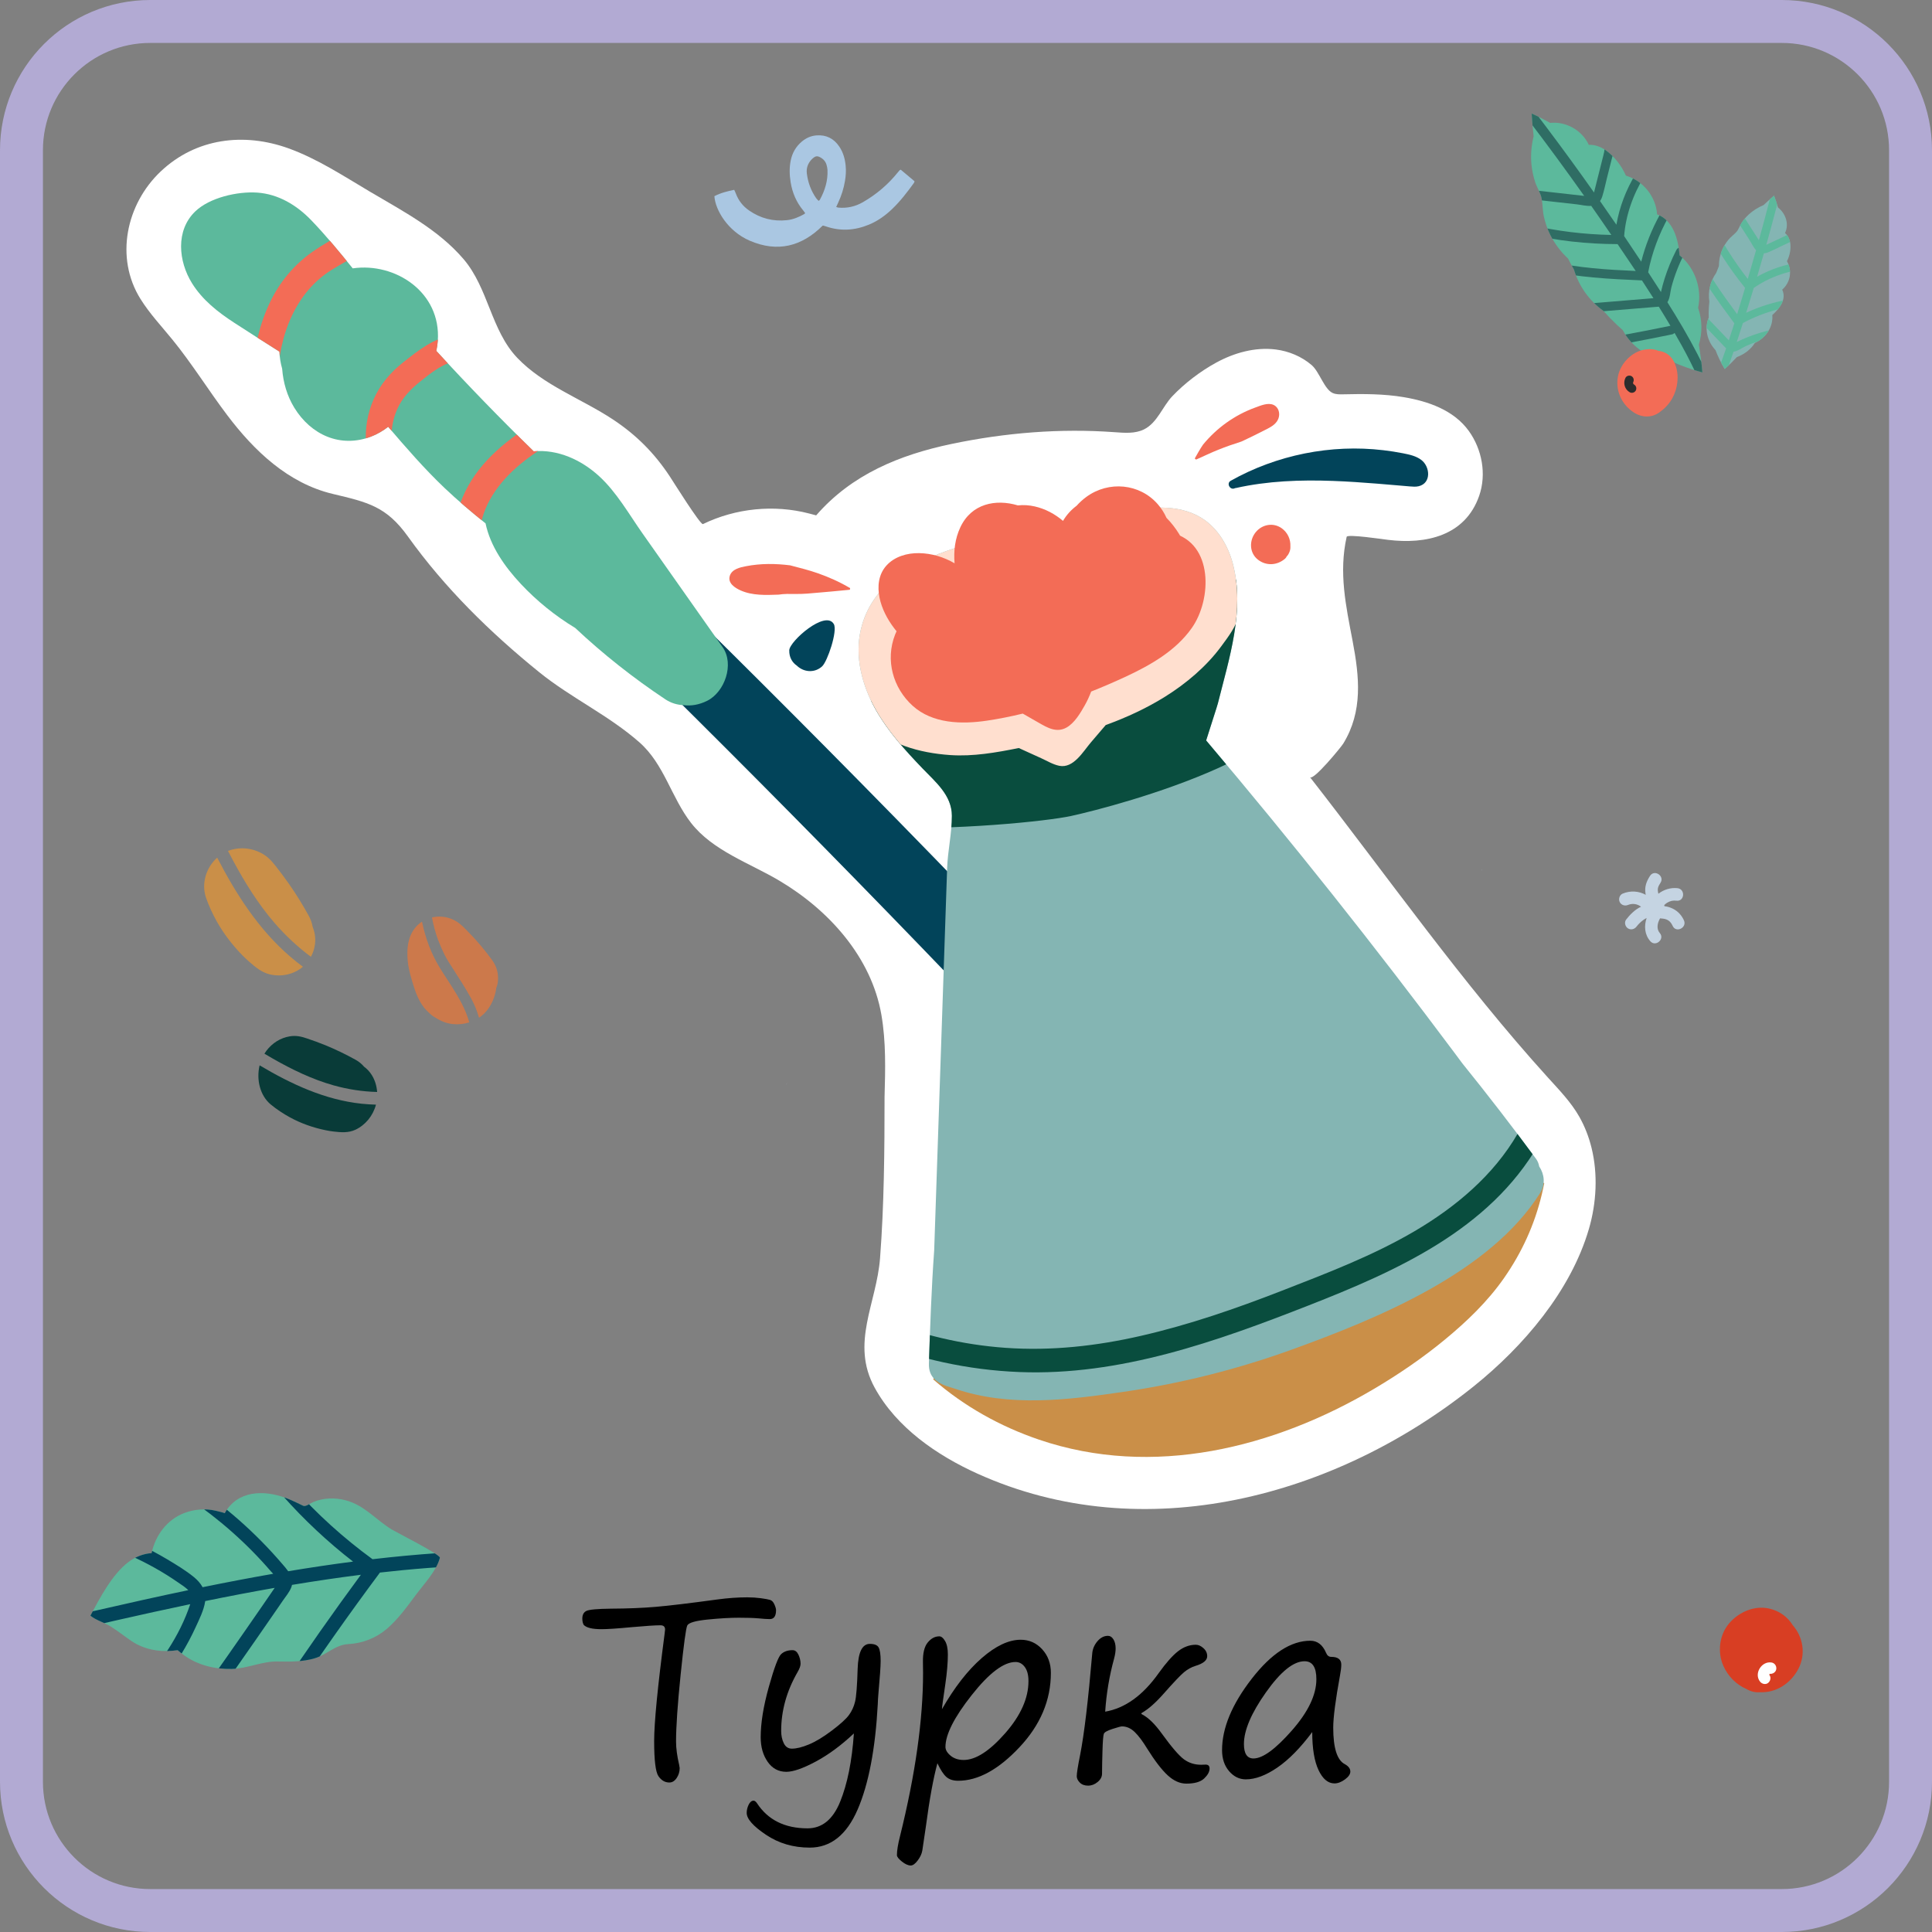 <?xml version="1.0" encoding="utf-8"?>
<!-- Generator: Adobe Illustrator 23.1.0, SVG Export Plug-In . SVG Version: 6.00 Build 0)  -->
<svg version="1.0" id="Слой_1" xmlns="http://www.w3.org/2000/svg" xmlns:xlink="http://www.w3.org/1999/xlink" x="0px" y="0px"
	 viewBox="0 0 90 90" enable-background="new 0 0 90 90" xml:space="preserve">
<rect x="0" y="0" width="90" height="90" fill="#808080" stroke="none"/>
<g>
	<g>
		<g>
			<path fill="#FFFFFF" d="M74.14,53.47c-0.125-0.507-0.313-0.996-0.572-1.452c-0.387-0.681-0.946-1.255-1.469-1.832      c-3.974-4.384-7.433-9.315-11.076-13.984c0.149,0.191,1.455-1.404,1.551-1.562c0.923-1.507,0.752-3.116,0.435-4.784      c-0.312-1.64-0.65-3.178-0.276-4.849c0.031-0.136,1.73,0.118,1.923,0.141c1.761,0.217,3.598-0.177,4.25-2.052      c0.35-1.005,0.134-2.162-0.482-3.019c-0.7-0.973-1.894-1.385-3.039-1.577c-0.926-0.155-1.87-0.154-2.809-0.131      c-0.168,0.004-0.343,0.008-0.496-0.062c-0.39-0.178-0.62-0.992-0.977-1.299c-0.468-0.402-1.067-0.652-1.678-0.728      c-0.955-0.119-1.93,0.153-2.774,0.615c-0.738,0.404-1.459,0.954-2.04,1.563c-0.457,0.48-0.697,1.236-1.317,1.544      c-0.417,0.207-0.909,0.165-1.373,0.131c-2.537-0.186-5.103,0.026-7.591,0.547c-2.417,0.506-4.653,1.42-6.309,3.328      c-0.111-0.03-0.22-0.058-0.324-0.086c-1.639-0.428-3.427-0.248-4.951,0.492c-0.117,0.051-1.403-2.007-1.541-2.216      c-0.718-1.089-1.562-1.938-2.655-2.66c-1.463-0.966-3.229-1.584-4.454-2.869c-1.23-1.29-1.339-3.242-2.507-4.605      c-1.178-1.376-2.833-2.233-4.367-3.142c-1.229-0.728-2.434-1.523-3.777-2.01C11.36,6.161,9.132,6.433,7.49,7.983      c-1.612,1.521-2.148,4.019-0.945,5.945c0.426,0.682,0.981,1.272,1.489,1.895c0.916,1.125,1.681,2.366,2.556,3.523      c1.253,1.658,2.834,3.168,4.914,3.663c1.626,0.387,2.492,0.577,3.498,1.982c1.717,2.398,3.828,4.47,6.115,6.321      c1.479,1.197,3.238,2.008,4.67,3.269c1.152,1.014,1.485,2.568,2.402,3.75c1.008,1.3,2.739,1.877,4.112,2.692      c2.3,1.363,4.292,3.557,4.758,6.252c0.218,1.259,0.183,2.547,0.147,3.824c0,2.482-0.02,5.039-0.21,7.513      c-0.162,2.111-1.384,3.96-0.25,6.032c1.015,1.855,2.897,3.149,4.783,4.002c7.748,3.505,16.692,1.088,23.112-4.058      c2.318-1.858,4.535-4.448,5.378-7.345C74.37,56.037,74.443,54.702,74.14,53.47z"/>
		</g>
	</g>
	<g>
		<g>
			<path fill="#02445A" d="M12.963,12.398c0.712-0.625,1.67-0.58,2.353,0.052c4.224,3.908,8.404,7.864,12.536,11.869      c4.115,3.987,8.183,8.022,12.205,12.103c2.275,2.309,4.535,4.633,6.781,6.971c0.603,0.628,0.622,1.761-0.052,2.353      c-0.679,0.596-1.709,0.619-2.353-0.052c-3.986-4.151-8.019-8.256-12.099-12.314c-4.063-4.04-8.172-8.033-12.327-11.979      c-2.351-2.232-4.716-4.449-7.096-6.65C12.27,14.158,12.316,12.966,12.963,12.398z"/>
		</g>
		<g>
			<defs>
				<path id="SVGID_1_" d="M9.098,9.846c0.671-0.643,1.969-0.937,2.884-0.874c0.987,0.068,1.84,0.585,2.515,1.285       c0.681,0.706,1.311,1.474,1.934,2.244c1.99-0.288,4.121,1.119,3.964,3.368c-0.011,0.163-0.035,0.322-0.068,0.478       c1.468,1.6,2.98,3.159,4.534,4.676c1.128-0.099,2.214,0.395,3.052,1.162c0.811,0.742,1.392,1.776,2.022,2.67       c1.243,1.764,2.486,3.528,3.728,5.293c0.556,0.789,0.099,2.093-0.724,2.5c-0.376,0.186-0.745,0.245-1.09,0.201       c-0.295-0.01-0.59-0.096-0.858-0.274c-1.484-0.988-2.895-2.101-4.196-3.323c-0.931-0.562-1.791-1.259-2.53-2.048       c-0.761-0.812-1.426-1.767-1.646-2.823c-0.659-0.529-1.303-1.072-1.91-1.649c-0.931-0.885-1.783-1.866-2.625-2.85       c-0.244,0.188-0.506,0.344-0.788,0.452c-1.432,0.552-2.812-0.073-3.59-1.347c-0.331-0.542-0.514-1.167-0.562-1.81       c-0.074-0.259-0.117-0.527-0.126-0.796c-0.705-0.445-1.408-0.892-2.107-1.346c-0.763-0.496-1.483-1.062-1.969-1.845       C8.312,12.175,8.169,10.736,9.098,9.846z"/>
			</defs>
			<use xlink:href="#SVGID_1_"  overflow="visible" fill="#5CB99C"/>
			<clipPath id="SVGID_2_">
				<use xlink:href="#SVGID_1_"  overflow="visible"/>
			</clipPath>
			<g clip-path="url(#SVGID_2_)">
				<path fill="#F36C56" d="M21.669,22.905c0.703-1.45,2.029-2.495,3.387-3.297c0.665-0.393,1.241,0.658,0.578,1.05       c-1.118,0.66-2.186,1.483-2.823,2.639c-0.579,1.051-0.686,2.371-0.061,3.422c0.395,0.664-0.656,1.24-1.05,0.578       C20.899,25.949,21,24.283,21.669,22.905z"/>
			</g>
			<g clip-path="url(#SVGID_2_)">
				<path fill="#F36C56" d="M17.398,18.617c0.306-0.701,0.789-1.27,1.389-1.742c0.663-0.522,1.431-1.146,2.296-1.244       c0.324-0.037,0.636,0.102,0.722,0.444c0.071,0.285-0.122,0.685-0.444,0.722c-0.678,0.077-1.287,0.575-1.805,0.991       c-0.442,0.355-0.832,0.761-1.059,1.288c-0.377,0.873-0.34,1.856,0.071,2.694c0.683,0.038,0.615,1.151-0.122,1.198       c-0.08,0.005-0.161,0.01-0.241,0.015c-0.213,0.013-0.398-0.144-0.504-0.31C16.935,21.48,16.832,19.913,17.398,18.617z"/>
			</g>
			<g clip-path="url(#SVGID_2_)">
				<path fill="#F36C56" d="M11.822,20.81c-0.18-2.287-0.255-4.635,0.767-6.753c0.447-0.927,1.111-1.725,1.953-2.317       c1.02-0.717,2.21-1.229,3.312-1.804c0.684-0.357,1.262,0.693,0.578,1.05c-0.996,0.52-2.035,0.996-2.989,1.59       c-0.817,0.509-1.422,1.244-1.834,2.109c-0.908,1.909-0.75,4.121-0.59,6.167c0.026,0.325-0.323,0.585-0.62,0.578       C12.047,21.421,11.847,21.131,11.822,20.81z"/>
			</g>
		</g>
		<g>
			<path fill="#C5D4E2" d="M69.023,40.501c0.007-0.022,0.009-0.015-0.006,0.06c-0.001-0.001-0.001-0.003-0.002-0.004      C69.018,40.538,69.021,40.519,69.023,40.501z"/>
		</g>
		<g>
			<path fill="#CA8F48" d="M44.44,61.33c0.451-0.021,0.901-0.022,1.351-0.008c0.194-0.331,0.532-0.572,0.945-0.565      c1.646,0.027,3.29-0.079,4.922-0.289c0.399-0.051,0.797-0.109,1.194-0.172c0.073-0.012,0.146-0.023,0.219-0.035      c0.036-0.006,0.128-0.022,0.156-0.027c0.227-0.039,0.453-0.08,0.679-0.123c0.811-0.153,1.618-0.325,2.421-0.512      c1.636-0.382,3.287-0.782,4.867-1.357c0.353-0.128,0.703-0.266,1.045-0.421c0.021-0.011,0.208-0.1,0.21-0.101      c0.07-0.035,0.141-0.07,0.211-0.106c0.21-0.108,0.417-0.221,0.622-0.337c0.722-0.409,1.422-0.857,2.123-1.3      c0.739-0.467,1.473-0.944,2.175-1.466c0.175-0.13,0.347-0.263,0.517-0.399c0.053-0.042,0.105-0.085,0.157-0.128      c0.016-0.015,0.171-0.148,0.195-0.169c0.167-0.148,0.331-0.301,0.49-0.458c1.015,0.559,2.01,1.157,2.997,1.765      c-0.033,0.17-0.069,0.34-0.11,0.508c-0.341,1.429-0.937,2.723-1.762,3.906c-0.768,1.101-1.734,2.024-2.755,2.867      c-1.036,0.855-2.151,1.615-3.302,2.296c-4.646,2.748-10.298,4.172-15.607,2.365c-1.812-0.617-3.485-1.551-4.926-2.805      C43.828,63.293,44.151,62.316,44.44,61.33z"/>
		</g>
		<g>
			<path fill="#C5D4E2" d="M36.648,50.469c0.007-0.022,0.009-0.015-0.006,0.06c-0.001-0.001-0.001-0.003-0.002-0.004      C36.643,50.506,36.646,50.487,36.648,50.469z"/>
		</g>
		<g>
			<path fill="#84B5B3" d="M43.272,63.517c0.057-1.717,0.118-3.498,0.246-5.274c0.201-5.933,0.402-11.867,0.603-17.8      c0.028-0.812,0.223-1.634,0.221-2.442c-0.001-0.954-0.762-1.574-1.367-2.205c-0.812-0.845-1.611-1.726-2.189-2.753      c-0.633-1.125-0.98-2.464-0.684-3.72c0.507-2.145,2.421-3.142,4.334-3.773c2.501-0.825,5.108-1.264,7.699-1.702      c1.293-0.218,2.719-0.413,3.834,0.278c0.749,0.464,1.234,1.275,1.46,2.127c0.574,2.168-0.171,4.419-0.696,6.514      c-0.041,0.163-0.301,0.938-0.546,1.726c4.008,4.736,7.869,9.596,11.581,14.567c0.117,0.157,0.233,0.314,0.35,0.471      c1.177,1.458,2.323,2.942,3.436,4.451c0.078,0.106,0.126,0.227,0.148,0.355c0.242,0.359,0.297,0.833,0.05,1.228      c-2.328,3.712-7.556,5.848-11.546,7.294c-2.545,0.923-5.185,1.588-7.864,1.978c-2.624,0.382-5.311,0.72-7.852-0.143      c-0.07-0.02-0.117-0.039-0.143-0.046C43.657,64.46,43.25,64.165,43.272,63.517z"/>
		</g>
		<g>
			<path fill="none" d="M43.272,63.517c0.057-1.717,0.118-3.498,0.246-5.274c0.201-5.933,0.402-11.867,0.603-17.8      c0.043-1.273,0.216-1.942,0.259-3.216c-0.089-0.083-0.176-0.168-0.26-0.255c-1.162-1.197-4.791-4.48-3.586-6.341      c0.342-0.528,0.317-2.487,0.96-2.773c0.653-0.291,1.319-0.562,1.987-0.825c1.427-0.561,2.883-1.05,4.362-1.457      c1.599-0.44,3.225-0.782,4.865-1.034c0.649-0.1,1.3-0.185,1.952-0.257c1.125-0.124,2.806,1.852,3.017,3.175      c0.082,0.511-0.011,1.032-0.109,1.541c-0.244,1.263-0.522,2.519-0.834,3.766c-0.041,0.163-0.301,0.938-0.546,1.726      c4.008,4.736,7.869,9.596,11.581,14.567c0.117,0.157,0.233,0.314,0.35,0.471c1.177,1.458,2.323,2.942,3.436,4.451      c0.078,0.106,0.126,0.227,0.148,0.355c0.242,0.359,0.297,0.833,0.05,1.228c-2.328,3.712-7.556,5.848-11.546,7.294      c-2.545,0.923-5.185,1.588-7.864,1.978c-2.624,0.382-5.311,0.72-7.852-0.143c-0.07-0.02-0.117-0.039-0.143-0.046      C43.657,64.46,43.25,64.165,43.272,63.517z"/>
		</g>
		<g>
			<defs>
				<path id="SVGID_3_" d="M43.272,63.517c0.057-1.717,0.118-3.498,0.246-5.274c0.201-5.933,0.402-11.867,0.603-17.8       c0.028-0.812,0.223-1.634,0.221-2.442c-0.001-0.954-0.762-1.574-1.367-2.205c-0.812-0.845-1.611-1.726-2.189-2.753       c-0.633-1.125-0.98-2.464-0.684-3.72c0.507-2.145,2.421-3.142,4.334-3.773c2.501-0.825,5.108-1.264,7.699-1.702       c1.293-0.218,2.719-0.413,3.834,0.278c0.749,0.464,1.234,1.275,1.46,2.127c0.574,2.168-0.171,4.419-0.696,6.514       c-0.041,0.163-0.301,0.938-0.546,1.726c4.008,4.736,7.869,9.596,11.581,14.567c0.117,0.157,0.233,0.314,0.35,0.471       c1.177,1.458,2.323,2.942,3.436,4.451c0.078,0.106,0.126,0.227,0.148,0.355c0.242,0.359,0.297,0.833,0.05,1.228       c-2.328,3.712-7.556,5.848-11.546,7.294c-2.545,0.923-5.185,1.588-7.864,1.978c-2.624,0.382-5.311,0.72-7.852-0.143       c-0.07-0.02-0.117-0.039-0.143-0.046C43.657,64.46,43.25,64.165,43.272,63.517z"/>
			</defs>
			<clipPath id="SVGID_4_">
				<use xlink:href="#SVGID_3_"  overflow="visible"/>
			</clipPath>
			<g clip-path="url(#SVGID_4_)">
				<path fill="#094D3E" d="M40.283,61.656c0.15-0.283,0.465-0.34,0.74-0.228c1.846,0.753,3.827,1.218,5.816,1.359       c2.134,0.151,4.241-0.083,6.322-0.561c2.246-0.516,4.411-1.265,6.555-2.1c2.103-0.819,4.226-1.626,6.179-2.772       c1.921-1.128,3.682-2.604,4.809-4.552c0.352-0.609,1.322-0.099,0.968,0.512c-2.297,3.972-6.62,5.894-10.708,7.496       c-4.29,1.682-8.792,3.289-13.471,3.105c-2.402-0.094-4.758-0.613-6.983-1.52C40.237,62.284,40.155,61.899,40.283,61.656z"/>
			</g>
			<g clip-path="url(#SVGID_4_)">
				<g>
					<path fill="#094D3E" d="M33.926,35.417c0.247-0.879,1.147-1.546,2.084-1.293c0.311,0.084,0.623,0.168,0.935,0.251        c-0.243-0.287-0.389-0.737-0.399-1.072c-0.013-0.417,0.156-0.925,0.457-1.225c0.322-0.322,0.757-0.567,1.225-0.56        c0.479,0.007,0.84,0.175,1.225,0.457c0.029,0.021,0.059,0.043,0.088,0.064c0.035,0.022,0.07,0.043,0.103,0.064        c0.162,0.104,0.326,0.203,0.494,0.297c0.335,0.188,0.681,0.357,1.034,0.506c0.072,0.03,0.144,0.059,0.217,0.088        c0.166,0.055,0.332,0.112,0.499,0.162c0.37,0.111,0.745,0.203,1.124,0.278c0.365,0.072,0.733,0.107,1.1,0.166        c-0.565-0.09,0.067,0,0.228,0.009c0.193,0.01,0.387,0.016,0.58,0.018c0.778,0.008,1.554-0.056,2.323-0.171        c1.678-0.308,3.295-0.861,4.848-1.56c0.526-0.249,1.046-0.513,1.549-0.807c0.274-0.16,0.543-0.329,0.804-0.509        c0.138-0.095,0.274-0.194,0.408-0.295c0.05-0.038,0.099-0.076,0.147-0.115c-0.007,0.007-0.014,0.014-0.021,0.022        c0.008-0.008,0.015-0.015,0.023-0.023c0.009-0.007,0.019-0.014,0.028-0.022c0.082-0.065,0.212-0.217,0.065-0.072        c0.371-0.373,0.752-0.721,1.082-1.14c0.051-0.065,0.101-0.13,0.15-0.196c0.017-0.025,0.034-0.05,0.043-0.063        c0.047-0.071,0.093-0.143,0.138-0.215c0.162-0.261,0.309-0.53,0.445-0.805c0.404-0.814,1.55-1.186,2.344-0.722        c0.828,0.485,1.153,1.475,0.722,2.344c-0.167,0.337-0.352,0.662-0.552,0.976c0.533,0.113,1.01,0.488,1.239,0.984        c1.649,3.574-8.638,6.301-10.814,6.775C47.714,38.487,32.687,39.824,33.926,35.417z"/>
				</g>
				<g>
					<path fill="#094D3E" d="M55,30.169c0.039-0.04,0.07-0.071,0.094-0.095c-0.031,0.031-0.062,0.062-0.092,0.094        C55.001,30.169,55,30.169,55,30.169z"/>
				</g>
				<g>
					<path fill="#094D3E" d="M39.45,31.977c0,0-0.001,0.001-0.001,0.001c-0.016-0.011-0.031-0.023-0.046-0.035        C39.419,31.955,39.435,31.966,39.45,31.977z"/>
				</g>
			</g>
			<g clip-path="url(#SVGID_4_)">
				<path fill="#FFDFCF" d="M38.488,29.737c-0.1-1.473,0.485-2.904,1.431-4.011c1.886-2.206,4.889-2.688,7.616-2.94       c1.292-0.119,2.589-0.176,3.887-0.171c1.555,0.007,3.153,0.041,4.471,0.97c0.742,0.523,1.351,1.258,1.582,2.155       c0.102,0.395,0.138,0.783,0.118,1.166c0.227,0.531,0.284,1.14,0.142,1.698c-0.148,0.58-0.501,1.038-0.849,1.51       c-0.69,0.934-1.621,1.72-2.602,2.334c-0.874,0.546-1.809,0.977-2.775,1.327c-0.23,0.27-0.461,0.539-0.691,0.809       c-0.365,0.427-0.81,1.222-1.473,1.09c-0.288-0.057-0.571-0.23-0.837-0.351c-0.287-0.131-0.575-0.261-0.862-0.392       c-0.062-0.028-0.125-0.057-0.187-0.085c-1.048,0.211-2.13,0.402-3.197,0.328c-1.451-0.101-2.861-0.507-3.952-1.521       C39.217,32.638,38.588,31.214,38.488,29.737z"/>
			</g>
			<g clip-path="url(#SVGID_4_)">
				<path fill="#F36C56" d="M41.696,29.564c0.028-0.071,0.058-0.141,0.091-0.21c0.344-0.722,0.948-1.299,1.647-1.681       c0.788-0.43,1.697-0.773,2.536-1.096c2.113-0.814,4.323-1.371,6.566-1.673c0.667-0.09,1.412-0.242,2.078-0.074       c1.917,0.485,1.839,3.094,0.908,4.419c-0.749,1.067-1.932,1.74-3.115,2.288c-0.514,0.238-1.04,0.465-1.576,0.678       c-0.083,0.22-0.181,0.434-0.296,0.638c-0.203,0.361-0.476,0.824-0.846,1.035c-0.475,0.27-0.91,0.004-1.326-0.234       c-0.24-0.137-0.479-0.274-0.719-0.412c-0.555,0.135-1.112,0.246-1.669,0.329c-1.18,0.175-2.532,0.144-3.458-0.691       C41.594,32.046,41.234,30.746,41.696,29.564z"/>
			</g>
		</g>
		<g>
			<path fill="#F36C56" d="M42.813,30.377c0.331,0.233,0.725,0.422,1.122,0.513c0.197,0.121,0.434,0.184,0.672,0.17      c0.121-0.007,0.239-0.032,0.351-0.071c0.065-0.001,0.13-0.006,0.194-0.014c0.568-0.071,1.106-0.425,1.273-0.994      c0.026-0.089,0.042-0.179,0.05-0.268c0.753,0.534,1.669,0.82,2.562,0.486c0.927-0.346,1.412-1.14,1.556-2.026      c0.521,0.479,1.166,0.827,1.86,1.033c0.677,0.201,1.457,0.292,2.109-0.037c0.608-0.307,0.911-0.923,0.985-1.577      c0.142-1.244-0.321-2.574-1.208-3.469c-0.101-0.228-0.238-0.442-0.402-0.631c-0.844-0.973-2.292-1.104-3.327-0.347      c-0.17,0.124-0.323,0.264-0.458,0.415c-0.266,0.199-0.477,0.439-0.633,0.705c-0.378-0.323-0.826-0.562-1.318-0.674      c-0.258-0.059-0.525-0.076-0.785-0.048c-1.029-0.308-2.164-0.09-2.684,1.029c-0.241,0.517-0.314,1.093-0.264,1.669      c-0.501-0.293-1.072-0.465-1.656-0.474c-0.553-0.009-1.141,0.158-1.52,0.58c-0.371,0.412-0.428,0.973-0.32,1.496      C41.183,28.863,41.981,29.792,42.813,30.377z M44.381,28.448c0.041,0.059,0.079,0.122,0.111,0.188      c-0.031-0.046-0.062-0.09-0.095-0.134C44.392,28.484,44.386,28.466,44.381,28.448z"/>
		</g>
		<g>
			<path fill="#02445A" d="M57.333,22.395c2.144-1.203,4.668-1.712,7.11-1.422c0.307,0.036,0.613,0.083,0.916,0.143      c0.297,0.059,0.609,0.124,0.854,0.312c0.407,0.312,0.473,1.076-0.123,1.222c-0.137,0.033-0.278,0.02-0.416,0.009      c-0.183-0.015-0.366-0.031-0.548-0.047c-0.33-0.028-0.66-0.057-0.99-0.083c-0.679-0.054-1.358-0.101-2.038-0.126      c-1.516-0.056-3.043-0.001-4.527,0.331c-0.013,0.003-0.025,0.004-0.038,0.005c0,0,0,0,0,0      C57.311,22.862,57.11,22.52,57.333,22.395z"/>
		</g>
		<g>
			<path fill="#F36C56" d="M57.831,20.568c-0.364,0.115-0.725,0.242-1.08,0.383c-0.348,0.139-0.686,0.306-1.03,0.457      c-0.025-0.011-0.047-0.029-0.064-0.052c0.122-0.219,0.245-0.438,0.386-0.645c0.641-0.781,1.481-1.382,2.436-1.728      c0.25-0.09,0.585-0.239,0.845-0.122c0.248,0.112,0.32,0.411,0.224,0.651c-0.115,0.286-0.42,0.417-0.676,0.548      c-0.299,0.153-0.601,0.301-0.905,0.445C57.921,20.526,57.876,20.547,57.831,20.568z"/>
		</g>
		<g>
			<path fill="#F36C56" d="M37.064,27.67c0.362,0.005,0.722-0.031,1.082-0.064c0.388-0.035,0.777-0.065,1.164-0.106      c0.094-0.01,0.187-0.019,0.279-0.027c0.008-0.025,0.012-0.051,0.013-0.076c-0.474-0.282-0.984-0.51-1.496-0.69      c-0.416-0.147-0.841-0.25-1.267-0.363c-0.009-0.002-0.018-0.005-0.027-0.008c-0.683-0.086-1.372-0.093-2.058,0.04      c-0.277,0.053-0.653,0.134-0.755,0.443c-0.114,0.346,0.241,0.57,0.508,0.688c0.543,0.241,1.167,0.215,1.759,0.194      C36.528,27.659,36.798,27.666,37.064,27.67z"/>
		</g>
		<g>
			<path fill="#F36C56" d="M58.492,24.797c0.298-0.372,0.825-0.469,1.217-0.187c0.275,0.198,0.417,0.514,0.402,0.833      c0.009,0.116-0.015,0.237-0.084,0.357c-0.018,0.038-0.044,0.076-0.079,0.111c-0.003,0.003-0.005,0.005-0.008,0.007      c-0.017,0.04-0.042,0.076-0.076,0.106c-0.363,0.317-0.878,0.35-1.265,0.047C58.197,25.757,58.184,25.18,58.492,24.797z"/>
		</g>
		<g>
			<path fill="#02445A" d="M36.767,30.292c0.012-0.42,1.688-1.899,2.076-1.22c0.183,0.321-0.297,1.74-0.545,1.969      c-0.32,0.295-0.788,0.289-1.12,0.019c-0.02-0.016-0.04-0.034-0.058-0.052C36.905,30.862,36.758,30.617,36.767,30.292z"/>
		</g>
	</g>
</g>
<path fill="none" stroke="#B2AAD3" stroke-width="2" stroke-miterlimit="10" d="M83,89H7c-3.314,0-6-2.686-6-6V7   c0-3.314,2.686-6,6-6h76c3.314,0,6,2.686,6,6v76C89,86.314,86.314,89,83,89z"/>
<g>
	<g>
		<g>
			<g>
				<defs>
					<path id="SVGID_5_" d="M73.322,12.559c0.229,0.773,0.717,1.455,1.37,1.921c0.201,0.226,0.411,0.445,0.633,0.655        c0.088,0.084,0.179,0.165,0.271,0.245c0.427,0.811,1.277,1.375,2.199,1.423c0.486,0.225,0.991,0.409,1.507,0.545        c-0.034-0.432-0.09-0.862-0.164-1.29c0.172-0.559,0.159-1.163-0.033-1.718c0.189-0.892-0.145-1.868-0.863-2.445        c-0.065-0.767-0.298-1.629-1.047-1.908c-0.06-0.834-0.646-1.563-1.452-1.804c-0.208-0.466-0.53-0.887-0.945-1.185        c-0.215-0.155-0.514-0.268-0.786-0.25c-0.307-0.675-1.06-1.101-1.799-1.023c-0.281-0.157-0.568-0.303-0.861-0.434        c0.021,0.353,0.051,0.706,0.09,1.06c-0.105,0.429-0.143,0.869-0.101,1.313c0.027,0.285,0.091,0.568,0.18,0.84        C71.605,8.758,71.774,9,71.819,9.262c0.049,0.284,0.039,0.571,0.106,0.854c0.067,0.284,0.161,0.56,0.291,0.821        c0.209,0.419,0.489,0.791,0.829,1.107C73.133,12.218,73.225,12.39,73.322,12.559z"/>
				</defs>
				<use xlink:href="#SVGID_5_"  overflow="visible" fill="#5CB99C"/>
				<clipPath id="SVGID_6_">
					<use xlink:href="#SVGID_5_"  overflow="visible"/>
				</clipPath>
				<g clip-path="url(#SVGID_6_)">
					<path fill="#2F6D64" d="M74.006,16.3c1.292-0.213,2.584-0.454,3.874-0.722c0.055-0.011,0.097-0.036,0.129-0.068        c0.113,0.196,0.225,0.393,0.335,0.591c0.562,1.019,1.054,2.081,1.412,3.208c0.078,0.246,0.493,0.046,0.415-0.199        c-0.577-1.815-1.503-3.451-2.497-5.032c0.001-0.002,0.003-0.004,0.004-0.006c0.122-0.192,0.126-0.474,0.18-0.682        c0.144-0.551,0.357-1.09,0.623-1.615c0.131-0.258-0.264-0.377-0.395-0.118c-0.218,0.43-0.398,0.869-0.541,1.318        c-0.066,0.209-0.123,0.418-0.171,0.629c-0.006-0.009-0.011-0.017-0.017-0.026c-0.192-0.299-0.385-0.598-0.579-0.895        c0.172-0.892,0.495-1.766,0.96-2.602c0.141-0.254-0.255-0.372-0.395-0.118c-0.398,0.717-0.696,1.466-0.888,2.227        c-0.263-0.399-0.528-0.796-0.796-1.192c0.072-0.958,0.404-1.92,0.946-2.801c0.153-0.248-0.244-0.365-0.395-0.118        c-0.467,0.759-0.77,1.569-0.912,2.389c-0.252-0.368-0.506-0.735-0.762-1.101c0.044-0.062,0.078-0.134,0.102-0.209        c0.09-0.282,0.147-0.573,0.218-0.857l0.22-0.873c0.065-0.257,0.144-0.516,0.093-0.763c-0.052-0.253-0.49-0.159-0.437,0.096        c0.044,0.214-0.03,0.434-0.086,0.656l-0.185,0.735l-0.185,0.735c-0.007,0.027-0.013,0.054-0.02,0.08        c-0.185-0.263-0.371-0.525-0.559-0.786c-0.714-0.995-1.443-1.979-2.186-2.952c-0.154-0.201-0.517,0.089-0.363,0.291        c0.905,1.186,1.789,2.388,2.651,3.606c-0.009-0.001-0.018-0.003-0.026-0.004c-0.91-0.102-1.819-0.204-2.729-0.306        c-0.054-0.095-0.183-0.139-0.306-0.029c-0.023,0.021-0.047,0.042-0.07,0.063c-0.156,0.14-0.104,0.344,0.081,0.365        c0.591,0.066,1.183,0.133,1.774,0.199l0.934,0.105c0.206,0.023,0.446,0.088,0.669,0.071c0.267,0.381,0.533,0.763,0.795,1.148        c0.047,0.069,0.094,0.137,0.141,0.206c-1.276-0.025-2.524-0.177-3.726-0.457c-0.26-0.061-0.451,0.345-0.189,0.406        c1.353,0.316,2.764,0.477,4.207,0.478c0.283,0.416,0.566,0.833,0.845,1.252c-1.352-0.061-2.703-0.142-3.984-0.447        c-0.26-0.062-0.451,0.344-0.189,0.406c1.433,0.34,2.951,0.414,4.463,0.48c0.18,0.274,0.358,0.55,0.535,0.828        c-0.092,0.008-0.185,0.015-0.277,0.023c-1.1,0.091-2.2,0.181-3.299,0.272c-0.278,0.023-0.364,0.446-0.083,0.422        c1.243-0.102,2.487-0.205,3.73-0.307c0.059-0.005,0.119-0.008,0.179-0.014c0.184,0.295,0.364,0.592,0.541,0.89        c-1.278,0.265-2.557,0.503-3.836,0.714C73.694,15.935,73.725,16.346,74.006,16.3z"/>
				</g>
			</g>
		</g>
		<g>
			<g>
				<defs>
					<path id="SVGID_7_" d="M79.946,12.715c-0.278,0.392-0.389,0.866-0.318,1.333c-0.019,0.174-0.03,0.351-0.032,0.529        c-0.001,0.071,0.001,0.142,0.004,0.214c-0.205,0.495-0.09,1.087,0.315,1.519c0.114,0.302,0.257,0.598,0.43,0.88        c0.198-0.177,0.387-0.362,0.565-0.556c0.358-0.132,0.652-0.363,0.838-0.657c0.531-0.249,0.86-0.763,0.813-1.301        c0.351-0.316,0.671-0.742,0.461-1.183c0.386-0.339,0.476-0.874,0.222-1.326c0.134-0.267,0.194-0.569,0.15-0.867        c-0.023-0.154-0.106-0.331-0.241-0.446c0.193-0.39,0.054-0.887-0.328-1.19c-0.052-0.185-0.114-0.368-0.185-0.549        c-0.165,0.141-0.327,0.287-0.484,0.436c-0.262,0.113-0.498,0.26-0.699,0.445c-0.129,0.119-0.24,0.253-0.333,0.395        c-0.088,0.132-0.129,0.298-0.238,0.417c-0.118,0.128-0.265,0.231-0.375,0.367c-0.11,0.136-0.204,0.281-0.273,0.437        c-0.111,0.25-0.166,0.515-0.165,0.785C80.028,12.503,79.986,12.608,79.946,12.715z"/>
				</defs>
				<use xlink:href="#SVGID_7_"  overflow="visible" fill="#84B5B3"/>
				<clipPath id="SVGID_8_">
					<use xlink:href="#SVGID_7_"  overflow="visible"/>
				</clipPath>
				<g clip-path="url(#SVGID_8_)">
					<path fill="#5CB99C" d="M77.352,15.166c0.826,0.733,1.67,1.451,2.531,2.153c0.036,0.03,0.075,0.045,0.113,0.048        c-0.068,0.179-0.137,0.358-0.208,0.536c-0.367,0.914-0.8,1.805-1.346,2.642c-0.119,0.183,0.232,0.348,0.351,0.166        c0.88-1.35,1.457-2.832,1.963-4.33c0.002,0,0.004,0,0.006,0c0.19-0.023,0.377-0.171,0.542-0.247        c0.436-0.201,0.902-0.35,1.387-0.456c0.238-0.052,0.106-0.375-0.133-0.322c-0.397,0.087-0.78,0.204-1.149,0.351        c-0.172,0.068-0.339,0.143-0.502,0.224c0.003-0.008,0.006-0.017,0.008-0.025c0.094-0.286,0.186-0.572,0.277-0.859        c0.675-0.364,1.418-0.62,2.211-0.763c0.241-0.043,0.108-0.366-0.133-0.323c-0.68,0.123-1.328,0.329-1.928,0.61        c0.121-0.386,0.24-0.772,0.356-1.159c0.664-0.466,1.47-0.763,2.334-0.879c0.244-0.033,0.109-0.355-0.133-0.323        c-0.744,0.1-1.435,0.335-2.046,0.681c0.107-0.362,0.212-0.725,0.315-1.089c0.064-0.004,0.129-0.02,0.19-0.045        c0.232-0.092,0.453-0.21,0.677-0.316l0.688-0.323c0.202-0.095,0.413-0.182,0.548-0.347c0.138-0.169-0.156-0.406-0.295-0.235        c-0.117,0.143-0.3,0.212-0.474,0.295l-0.579,0.272l-0.579,0.272c-0.021,0.01-0.042,0.02-0.063,0.03        c0.073-0.262,0.146-0.524,0.217-0.787c0.271-1,0.527-2.005,0.768-3.013c0.05-0.208-0.333-0.291-0.383-0.082        c-0.294,1.228-0.61,2.451-0.948,3.668c-0.004-0.007-0.008-0.013-0.011-0.019c-0.417-0.651-0.834-1.302-1.251-1.953        c0.033-0.086-0.006-0.195-0.144-0.216c-0.026-0.004-0.053-0.008-0.079-0.012c-0.174-0.027-0.28,0.116-0.195,0.249        c0.271,0.423,0.542,0.846,0.813,1.269l0.428,0.668c0.095,0.148,0.179,0.34,0.309,0.477c-0.107,0.379-0.216,0.758-0.328,1.136        c-0.02,0.067-0.04,0.135-0.06,0.203c-0.662-0.85-1.226-1.749-1.682-2.688c-0.098-0.203-0.465-0.111-0.366,0.093        c0.513,1.056,1.157,2.067,1.924,3.014c-0.121,0.408-0.244,0.816-0.369,1.224c-0.679-0.919-1.344-1.848-1.825-2.851        c-0.098-0.203-0.464-0.112-0.366,0.093c0.539,1.122,1.298,2.156,2.059,3.183c-0.084,0.265-0.169,0.529-0.257,0.793        c-0.054-0.057-0.108-0.113-0.162-0.17c-0.644-0.673-1.288-1.345-1.931-2.018c-0.163-0.17-0.485,0-0.32,0.172        c0.728,0.76,1.455,1.521,2.183,2.281c0.034,0.036,0.068,0.074,0.104,0.11c-0.095,0.278-0.193,0.555-0.295,0.831        c-0.852-0.696-1.688-1.407-2.506-2.133C77.425,14.766,77.173,15.007,77.352,15.166z"/>
				</g>
			</g>
		</g>
	</g>
	<g>
		<g>
			<path fill="#F36C56" d="M75.381,17.486c-0.153,0.677,0.154,1.355,0.727,1.728c0.369,0.241,0.826,0.26,1.19-0.002      c0.248-0.178,0.448-0.382,0.6-0.651c0.254-0.453,0.333-1.046,0.156-1.54c-0.086-0.24-0.222-0.445-0.452-0.571      c-0.101-0.055-0.225-0.094-0.351-0.109c-0.21-0.088-0.409-0.091-0.641-0.054C76.022,16.381,75.509,16.916,75.381,17.486z"/>
		</g>
		<g>
			<path fill="#2D2D2D" d="M75.72,17.603c-0.122,0.24-0.036,0.539,0.201,0.671c0.097,0.054,0.227,0.016,0.28-0.082      c0.054-0.098,0.016-0.226-0.082-0.28c-0.004-0.002-0.008-0.004-0.01-0.006c-0.005-0.005-0.011-0.011-0.014-0.014      c-0.004-0.006-0.008-0.013-0.009-0.014c-0.002-0.004-0.003-0.005-0.004-0.006c0-0.002-0.001-0.003-0.001-0.005      c-0.002-0.011-0.006-0.021-0.008-0.032c0-0.003,0.001-0.007,0.002-0.009c0.013-0.034-0.007,0.008,0.003-0.013      c0.005-0.01,0.004-0.009,0.001-0.005c0.001-0.002,0.002-0.004,0.003-0.006c0.05-0.099,0.018-0.225-0.082-0.28      C75.905,17.469,75.77,17.503,75.72,17.603z"/>
		</g>
	</g>
	<g>
		<path fill="#C5D4E2" d="M78.146,41.375c-0.324-0.036-0.643,0.066-0.892,0.259c-0.006-0.025-0.012-0.051-0.017-0.077     c-0.035-0.177,0.017-0.282,0.115-0.433c0.205-0.315-0.28-0.641-0.486-0.325c-0.169,0.26-0.264,0.515-0.211,0.828     c0.003,0.019,0.007,0.039,0.011,0.058c-0.318-0.178-0.715-0.208-1.076-0.057c-0.145,0.061-0.204,0.252-0.139,0.389     c0.071,0.148,0.243,0.2,0.389,0.139c0.205-0.086,0.434-0.05,0.606,0.083c-0.281,0.122-0.538,0.394-0.695,0.6     c-0.096,0.126-0.045,0.321,0.08,0.405c0.138,0.092,0.31,0.046,0.405-0.08c0.09-0.119,0.198-0.221,0.319-0.309     c0.043-0.031,0.088-0.059,0.136-0.082c0.003-0.001,0.009-0.005,0.015-0.008c-0.122,0.366-0.101,0.767,0.171,1.08     c0.247,0.284,0.689-0.098,0.442-0.382c-0.167-0.192-0.111-0.469,0.013-0.683c0.104,0.009,0.207,0.016,0.298,0.053     c0.137,0.055,0.23,0.161,0.288,0.296c0.15,0.346,0.677,0.094,0.528-0.251c-0.098-0.226-0.275-0.423-0.495-0.536     c-0.121-0.063-0.241-0.103-0.377-0.123c-0.013-0.002-0.026-0.003-0.039-0.004c-0.001-0.018-0.003-0.036-0.007-0.054     c0.014-0.013,0.027-0.026,0.042-0.039c0.017-0.014,0.033-0.028,0.051-0.041c0.005-0.004,0.045-0.029,0.037-0.026     c0.152-0.089,0.273-0.116,0.441-0.097C78.478,42,78.519,41.417,78.146,41.375z"/>
	</g>
</g>
<g>
	<g>
		<g>
			<path fill="#CA8F48" d="M10.62,39.639c0.075,0.146,0.152,0.292,0.23,0.437c0.552,1.028,1.172,2.029,1.936,2.914      c0.509,0.589,1.077,1.12,1.697,1.581c0.136-0.25,0.206-0.53,0.202-0.815c-0.003-0.203-0.046-0.396-0.12-0.577      c-0.03-0.179-0.091-0.353-0.184-0.522c-0.281-0.511-0.588-1.007-0.922-1.485c-0.201-0.288-0.412-0.567-0.629-0.842      c-0.199-0.253-0.384-0.452-0.688-0.605c-0.428-0.216-0.909-0.269-1.372-0.137C10.719,39.602,10.669,39.619,10.62,39.639z"/>
		</g>
		<g>
			<path fill="#CA8F48" d="M11.609,44.801c0.288,0.253,0.595,0.509,0.981,0.594c0.545,0.12,1.11-0.01,1.52-0.36      c-0.202-0.15-0.399-0.307-0.59-0.471c-1.473-1.266-2.518-2.902-3.403-4.612c-0.511,0.456-0.752,1.204-0.516,1.878      c0.129,0.369,0.301,0.739,0.491,1.082c0.32,0.575,0.735,1.114,1.194,1.584C11.389,44.601,11.497,44.703,11.609,44.801z"/>
		</g>
	</g>
	<g>
		<g>
			<path fill="#093B38" d="M12.318,49.085c0.127,0.076,0.254,0.15,0.381,0.223c0.906,0.518,1.849,0.974,2.844,1.253      c0.663,0.186,1.341,0.29,2.025,0.307c-0.02-0.282-0.102-0.55-0.243-0.779c-0.1-0.163-0.225-0.296-0.367-0.4      c-0.109-0.128-0.238-0.235-0.388-0.318c-0.455-0.253-0.923-0.479-1.401-0.676c-0.288-0.118-0.58-0.223-0.874-0.322      c-0.27-0.091-0.504-0.146-0.804-0.095c-0.422,0.071-0.806,0.305-1.087,0.679C12.374,48.998,12.346,49.041,12.318,49.085z"/>
		</g>
		<g>
			<path fill="#093B38" d="M15.54,52.711c0.336,0.039,0.688,0.071,1.016-0.083c0.463-0.217,0.821-0.649,0.958-1.169      c-0.223-0.006-0.445-0.02-0.666-0.043c-1.707-0.18-3.271-0.907-4.754-1.788c-0.161,0.665,0.02,1.412,0.52,1.824      c0.274,0.226,0.58,0.427,0.887,0.596c0.515,0.283,1.084,0.482,1.652,0.599C15.281,52.675,15.41,52.696,15.54,52.711z"/>
		</g>
	</g>
	<g>
		<g>
			<path fill="#CC794B" d="M20.408,43.784c0.086,0.23,0.185,0.455,0.293,0.676c0.11,0.225,0.252,0.435,0.387,0.647      c0.293,0.46,0.592,0.916,0.855,1.395c0.16,0.291,0.281,0.594,0.372,0.908c0.165-0.111,0.312-0.251,0.429-0.419      c0.191-0.273,0.303-0.548,0.361-0.878c0.005-0.028,0.008-0.057,0.011-0.085c0.04-0.097,0.068-0.199,0.078-0.305      c0.034-0.36-0.049-0.694-0.263-0.989c-0.337-0.464-0.706-0.904-1.108-1.313c-0.236-0.241-0.433-0.459-0.749-0.596      c-0.301-0.131-0.637-0.16-0.951-0.087C20.19,43.092,20.28,43.442,20.408,43.784z"/>
		</g>
		<g>
			<path fill="#CC794B" d="M19.272,45.944c0.108,0.348,0.242,0.673,0.464,0.969c0.094,0.125,0.216,0.238,0.331,0.342      c0.041,0.037,0.084,0.069,0.13,0.099c0.278,0.18,0.556,0.316,0.892,0.351c0.26,0.028,0.524,0,0.771-0.079      c-0.256-0.928-0.858-1.711-1.359-2.521c-0.416-0.672-0.683-1.406-0.844-2.171c-0.033,0.022-0.066,0.045-0.098,0.07      c-0.556,0.44-0.632,1.154-0.56,1.81C19.041,45.2,19.158,45.578,19.272,45.944z"/>
		</g>
	</g>
</g>
<g>
	<g>
		<path fill="#D83E23" d="M83.51,75.704c-0.234-0.379-0.614-0.663-1.095-0.771c-0.694-0.156-1.416,0.163-1.866,0.69     c-0.455,0.532-0.552,1.332-0.273,1.968c0.214,0.488,0.597,0.881,1.077,1.087c0.189,0.111,0.4,0.175,0.642,0.151     c0.752,0.037,1.431-0.423,1.778-1.083C84.131,77.063,84,76.263,83.51,75.704z"/>
	</g>
	<g>
		<path fill="#FFFFFF" d="M82.526,77.446c-0.465-0.078-0.837,0.522-0.532,0.895c0.088,0.108,0.258,0.149,0.373,0.055     c0.108-0.088,0.15-0.257,0.055-0.373c-0.002-0.002-0.003-0.004-0.004-0.006c0-0.001,0.001-0.003,0.001-0.004     c0.006-0.013,0.011-0.025,0.017-0.038c-0.017,0.037-0.01,0.025,0,0.01c0.003-0.004,0.007-0.008,0.011-0.013     c0.136,0.019,0.283-0.081,0.299-0.221C82.764,77.607,82.673,77.47,82.526,77.446z"/>
	</g>
</g>
<g>
	<path fill="#AAC7E2" d="M33.279,9.139c0.297-0.156,0.607-0.23,0.923-0.296c0.028,0.062,0.055,0.114,0.075,0.168    c0.122,0.331,0.331,0.596,0.619,0.795c0.534,0.369,1.126,0.521,1.773,0.449c0.285-0.032,0.545-0.142,0.793-0.281    c0.016-0.009,0.027-0.026,0.046-0.046c-0.027-0.038-0.051-0.076-0.08-0.11c-0.326-0.387-0.517-0.834-0.597-1.33    c-0.055-0.339-0.065-0.679,0.005-1.018c0.073-0.353,0.244-0.649,0.522-0.88c0.197-0.164,0.423-0.264,0.679-0.283    c0.452-0.034,0.805,0.144,1.058,0.518c0.185,0.273,0.27,0.581,0.3,0.906c0.022,0.23,0.007,0.459-0.031,0.687    c-0.058,0.359-0.168,0.702-0.322,1.031c-0.028,0.059-0.054,0.118-0.088,0.191c0.036,0.012,0.064,0.027,0.093,0.03    c0.411,0.04,0.795-0.047,1.153-0.253c0.632-0.365,1.178-0.829,1.634-1.4c0.024-0.031,0.05-0.061,0.077-0.089    c0.008-0.008,0.022-0.011,0.049-0.023c0.213,0.171,0.421,0.359,0.643,0.539c-0.011,0.03-0.014,0.057-0.028,0.077    c-0.312,0.431-0.635,0.852-1.021,1.221c-0.316,0.302-0.667,0.553-1.072,0.721c-0.662,0.275-1.335,0.318-2.018,0.08    c-0.037-0.013-0.075-0.023-0.113-0.033c-0.006-0.002-0.013,0.001-0.031,0.003c-0.971,0.967-2.099,1.258-3.391,0.701    C33.898,10.77,33.322,9.78,33.279,9.139z M38.135,9.358c0.024-0.021,0.044-0.03,0.053-0.046c0.239-0.433,0.382-0.892,0.36-1.392    c-0.004-0.084-0.023-0.169-0.047-0.25c-0.052-0.175-0.176-0.288-0.337-0.364c-0.085-0.04-0.166-0.033-0.241,0.023    c-0.037,0.027-0.074,0.055-0.105,0.088c-0.181,0.185-0.264,0.407-0.232,0.664c0.051,0.417,0.192,0.802,0.432,1.149    C38.049,9.276,38.094,9.314,38.135,9.358z"/>
</g>
<g>
	<g>
		<defs>
			<path id="SVGID_9_" d="M18.012,75.885c0.545-0.465,0.965-1.061,1.395-1.636c0.35-0.467,0.927-1.079,1.079-1.664      c0.001-0.006,0.003-0.011,0.005-0.017c0.035-0.15-2.031-1.189-2.247-1.321c-0.747-0.458-1.258-1.124-2.149-1.36      c-0.488-0.129-1.032-0.112-1.491,0.079c-0.168,0.07-0.364,0.237-0.482,0.179c-0.156-0.077-0.421-0.204-0.621-0.29      c-0.985-0.424-2.246-0.5-2.924,0.46c-0.039,0.055-0.073,0.115-0.105,0.175c-0.15-0.052-0.314-0.086-0.419-0.112      c-0.482-0.117-1.007-0.07-1.461,0.102c-0.803,0.304-1.35,1.029-1.529,1.871c-0.384,0.026-0.758,0.174-1.068,0.406      c-0.761,0.569-1.336,1.666-1.782,2.507c0.253,0.212,0.656,0.321,0.951,0.508c0.327,0.207,0.634,0.451,0.954,0.669      c0.562,0.383,1.267,0.522,1.925,0.457c0.077-0.008,0.155-0.023,0.234-0.026c0.005,0.004,0.011,0.009,0.018,0.015      c0.051,0.044,0.174,0.145,0.256,0.205c0.659,0.483,1.46,0.67,2.241,0.653c0.743-0.017,1.415-0.363,2.146-0.347      c0.549,0.012,1.173,0.018,1.723-0.148c0.581-0.176,0.952-0.63,1.57-0.662C16.879,76.554,17.518,76.307,18.012,75.885z"/>
		</defs>
		<use xlink:href="#SVGID_9_"  overflow="visible" fill="#5CB99C"/>
		<clipPath id="SVGID_10_">
			<use xlink:href="#SVGID_9_"  overflow="visible"/>
		</clipPath>
		<g clip-path="url(#SVGID_10_)">
			<path fill="#02445A" d="M13.557,79.13c1.326-1.987,2.7-3.936,4.122-5.847c0.006-0.009,0.012-0.018,0.018-0.027      c0.348-0.039,0.695-0.076,1.044-0.11c1.603-0.155,3.214-0.248,4.829-0.268c0.405-0.005,0.318-0.659-0.084-0.654      c-2.057,0.025-4.101,0.173-6.132,0.41c-1.341-0.977-2.584-2.099-3.699-3.352c-0.278-0.313-0.775,0.071-0.493,0.388      c1.004,1.129,2.102,2.16,3.285,3.075c-1.01,0.131-2.017,0.282-3.021,0.449c-0.083-0.118-0.184-0.231-0.279-0.342      c-0.616-0.719-1.281-1.395-1.986-2.018c-0.805-0.712-1.664-1.351-2.566-1.918c-0.149-0.094-0.328-0.1-0.441,0.049      c-0.093,0.124-0.083,0.369,0.065,0.462c1.455,0.915,2.807,2.024,3.986,3.307c0.142,0.154,0.281,0.311,0.417,0.469      c0.024,0.027,0.062,0.066,0.105,0.11c-1.1,0.192-2.196,0.402-3.289,0.625c-0.097-0.179-0.241-0.337-0.406-0.472      c-0.387-0.315-0.826-0.578-1.251-0.832c-0.841-0.502-1.726-0.912-2.639-1.233c-0.386-0.136-0.624,0.462-0.235,0.599      c0.795,0.28,1.569,0.626,2.312,1.043c0.375,0.21,0.739,0.439,1.094,0.685c0.154,0.107,0.324,0.212,0.459,0.348      c-0.689,0.144-1.376,0.292-2.062,0.444c-1.572,0.348-3.141,0.712-4.709,1.077c-0.387,0.09-0.307,0.745,0.084,0.654      c2.253-0.524,4.51-1.049,6.777-1.523c-0.492,1.481-1.423,2.845-2.5,3.905c-0.285,0.281,0.103,0.815,0.392,0.53      c0.642-0.633,1.215-1.335,1.693-2.113c0.245-0.399,0.468-0.815,0.664-1.243c0.172-0.376,0.382-0.787,0.446-1.205      c0.001-0.006,0.001-0.012,0.002-0.018c1.076-0.22,2.155-0.427,3.237-0.616c-0.058,0.085-0.116,0.169-0.174,0.254      c-0.138,0.201-0.277,0.402-0.415,0.603c-0.534,0.775-1.072,1.547-1.611,2.318c-0.62,0.885-1.243,1.767-1.869,2.646      c-0.237,0.332,0.268,0.746,0.506,0.412c1.192-1.674,2.372-3.357,3.539-5.05c0.139-0.201,0.277-0.402,0.415-0.603      c0.129-0.187,0.289-0.374,0.376-0.589c0.018-0.044,0.031-0.087,0.039-0.129c1.066-0.177,2.136-0.336,3.209-0.471      c-1.293,1.754-2.547,3.54-3.76,5.358C12.825,79.057,13.329,79.472,13.557,79.13z"/>
		</g>
	</g>
</g>
<g>
	<rect x="0.2" y="72.846" fill="none" width="90" height="17"/>
	<path d="M27.191,75.693c-0.043-0.078-0.064-0.176-0.064-0.293c0-0.176,0.063-0.295,0.19-0.357s0.507-0.098,1.14-0.105    c0.777-0.004,1.476-0.032,2.095-0.085s1.573-0.167,2.862-0.343c0.488-0.066,0.953-0.1,1.395-0.1c0.223,0,0.435,0.014,0.636,0.041    s0.344,0.054,0.428,0.079s0.151,0.096,0.202,0.211s0.076,0.204,0.076,0.267c0,0.277-0.098,0.416-0.293,0.416    c-0.129,0-0.305-0.012-0.527-0.035c-0.227-0.02-0.533-0.029-0.92-0.029c-0.398,0-0.882,0.028-1.45,0.085s-0.884,0.149-0.946,0.278    s-0.165,0.891-0.308,2.285s-0.214,2.434-0.214,3.117c0,0.316,0.049,0.682,0.146,1.096c0.016,0.078,0.023,0.125,0.023,0.141    c0,0.172-0.047,0.327-0.141,0.466s-0.207,0.208-0.34,0.208c-0.203,0-0.372-0.098-0.507-0.293S30.473,82,30.473,81.102    c0-0.852,0.162-2.514,0.486-4.986c0.016-0.133,0.023-0.201,0.023-0.205c0-0.133-0.072-0.199-0.217-0.199    c-0.234,0-0.682,0.029-1.342,0.088c-0.66,0.063-1.131,0.094-1.412,0.094C27.59,75.893,27.316,75.826,27.191,75.693z"/>
	<path d="M39.777,80.75c-0.594,0.559-1.188,0.996-1.781,1.313s-1.049,0.475-1.365,0.475c-0.363,0-0.653-0.155-0.87-0.466    s-0.325-0.692-0.325-1.146c0-0.66,0.126-1.44,0.378-2.341s0.444-1.411,0.577-1.532s0.309-0.182,0.527-0.182    c0.117,0,0.209,0.069,0.275,0.208s0.1,0.28,0.1,0.425c0,0.098-0.045,0.225-0.135,0.381c-0.512,0.887-0.768,1.803-0.768,2.748    c0,0.219,0.041,0.411,0.123,0.577s0.207,0.249,0.375,0.249c0.215,0,0.479-0.065,0.794-0.196s0.669-0.345,1.063-0.642    s0.66-0.537,0.797-0.721s0.233-0.393,0.29-0.627s0.097-0.742,0.12-1.523s0.213-1.172,0.568-1.172c0.211,0,0.348,0.056,0.41,0.167    s0.094,0.323,0.094,0.636c0,0.234-0.035,0.742-0.105,1.523c-0.016,0.176-0.025,0.338-0.029,0.486    c-0.113,2.086-0.426,3.721-0.938,4.904s-1.256,1.775-2.232,1.775c-0.766,0-1.446-0.2-2.042-0.601s-0.894-0.739-0.894-1.017    c0-0.129,0.03-0.256,0.091-0.381s0.138-0.188,0.231-0.188c0.047,0,0.098,0.037,0.152,0.111c0.512,0.785,1.299,1.178,2.361,1.178    c0.676,0,1.182-0.413,1.518-1.239S39.688,82.047,39.777,80.75z"/>
	<path d="M43.668,82.139c-0.191,0.703-0.371,1.689-0.539,2.959l-0.164,1.107c-0.027,0.156-0.1,0.312-0.217,0.466    s-0.225,0.231-0.322,0.231c-0.121,0-0.259-0.062-0.413-0.185s-0.231-0.222-0.231-0.296c0-0.215,0.049-0.512,0.146-0.891    C42.643,82.645,43,80.109,43,77.926l-0.006-0.492c-0.008-0.422,0.066-0.729,0.223-0.92s0.336-0.287,0.539-0.287    c0.094,0,0.184,0.073,0.27,0.22s0.129,0.354,0.129,0.624c0,0.379-0.039,0.838-0.117,1.377c-0.102,0.68-0.154,1.07-0.158,1.172    c0.582-1.016,1.199-1.809,1.852-2.379s1.258-0.855,1.816-0.855c0.395,0,0.728,0.147,0.999,0.442s0.407,0.661,0.407,1.099    c0,1.273-0.488,2.43-1.465,3.469s-1.928,1.559-2.854,1.559c-0.23,0-0.413-0.059-0.548-0.176S43.813,82.447,43.668,82.139z     M47.307,77.422c-0.551,0-1.232,0.516-2.045,1.547s-1.219,1.834-1.219,2.408c0,0.141,0.08,0.277,0.24,0.41s0.363,0.199,0.609,0.199    c0.559,0,1.201-0.413,1.928-1.239s1.09-1.638,1.09-2.435c0-0.285-0.058-0.505-0.173-0.659S47.479,77.422,47.307,77.422z"/>
	<path d="M51.484,79.736c0.926-0.16,1.756-0.758,2.49-1.793c0.344-0.48,0.646-0.821,0.905-1.022s0.536-0.302,0.829-0.302    c0.117,0,0.234,0.053,0.352,0.158s0.176,0.23,0.176,0.375c0,0.191-0.182,0.342-0.545,0.451c-0.191,0.059-0.371,0.158-0.539,0.299    s-0.486,0.477-0.955,1.008c-0.367,0.414-0.697,0.705-0.99,0.873c-0.027,0.016-0.041,0.029-0.041,0.041    c0,0.016,0.018,0.031,0.053,0.047c0.285,0.152,0.586,0.447,0.902,0.885c0.461,0.637,0.807,1.038,1.037,1.204    s0.494,0.249,0.791,0.249l0.193-0.006c0.137-0.008,0.205,0.053,0.205,0.182c0,0.148-0.084,0.303-0.252,0.463    s-0.445,0.24-0.832,0.24c-0.297,0-0.585-0.128-0.864-0.384s-0.599-0.671-0.958-1.245c-0.207-0.34-0.4-0.598-0.58-0.773    s-0.379-0.264-0.598-0.264c-0.047,0-0.191,0.039-0.434,0.117s-0.378,0.153-0.407,0.226s-0.051,0.332-0.064,0.779    s-0.021,0.808-0.021,1.081c0,0.145-0.068,0.273-0.205,0.387s-0.285,0.17-0.445,0.17c-0.164,0-0.293-0.048-0.387-0.144    s-0.141-0.194-0.141-0.296c0-0.141,0.053-0.473,0.158-0.996c0.188-0.953,0.375-2.525,0.563-4.717    c0.016-0.211,0.096-0.401,0.24-0.571s0.309-0.255,0.492-0.255c0.102,0,0.187,0.055,0.255,0.164s0.103,0.25,0.103,0.422    c0,0.137-0.023,0.293-0.07,0.469C51.678,78.066,51.539,78.893,51.484,79.736z"/>
	<path d="M61.129,80.686c-0.547,0.734-1.088,1.285-1.623,1.652s-1.025,0.551-1.471,0.551c-0.301,0-0.561-0.127-0.779-0.381    s-0.328-0.58-0.328-0.979c0-1.027,0.459-2.134,1.377-3.319s1.83-1.778,2.736-1.778c0.328,0,0.572,0.188,0.732,0.563    c0.051,0.125,0.131,0.188,0.24,0.188c0.313,0,0.469,0.121,0.469,0.363c0,0.121-0.02,0.287-0.059,0.498    c-0.211,1.152-0.316,1.965-0.316,2.438c0,0.945,0.18,1.512,0.539,1.699c0.172,0.094,0.258,0.209,0.258,0.346    c0,0.121-0.084,0.243-0.252,0.366s-0.33,0.185-0.486,0.185c-0.301,0-0.549-0.207-0.744-0.621S61.129,81.451,61.129,80.686z     M60.771,77.387c-0.516,0-1.115,0.483-1.799,1.45s-1.025,1.769-1.025,2.405c0,0.449,0.148,0.674,0.445,0.674    c0.43,0,1.025-0.434,1.787-1.301s1.143-1.664,1.143-2.391C61.322,77.666,61.139,77.387,60.771,77.387z"/>
</g>
<g>
</g>
<g>
</g>
<g>
</g>
<g>
</g>
<g>
</g>
<g>
</g>
<g>
</g>
<g>
</g>
<g>
</g>
<g>
</g>
<g>
</g>
<g>
</g>
<g>
</g>
<g>
</g>
<g>
</g>
</svg>
